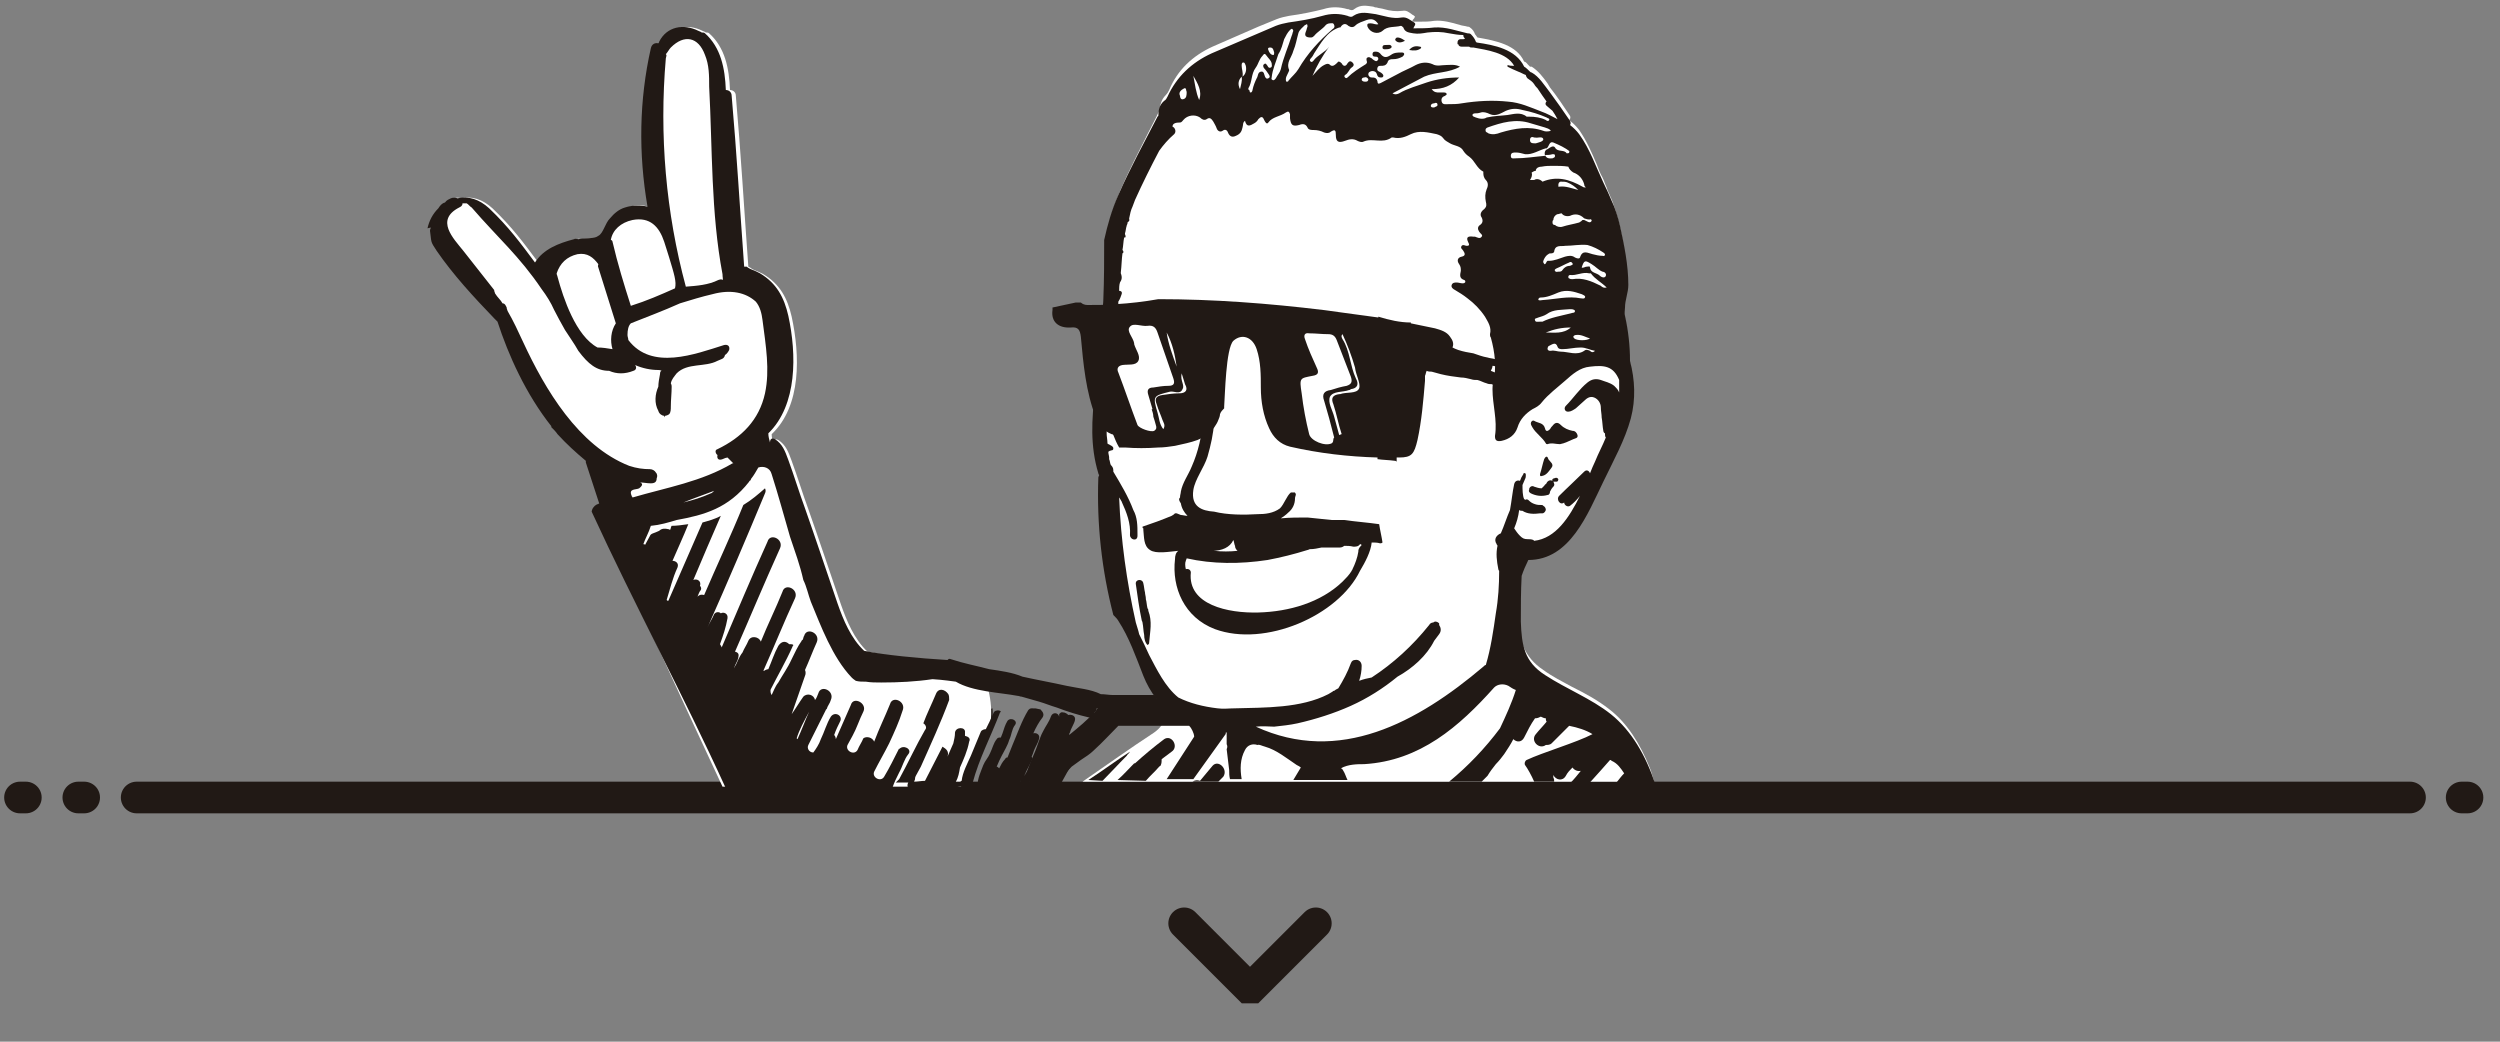 <?xml version="1.0" encoding="utf-8"?>
<!-- Generator: Adobe Illustrator 22.0.0, SVG Export Plug-In . SVG Version: 6.00 Build 0)  -->
<svg version="1.1" id="Layer_1" xmlns="http://www.w3.org/2000/svg" xmlns:xlink="http://www.w3.org/1999/xlink" x="0px" y="0px"
	 viewBox="0 0 300 125" style="enable-background:new 0 0 300 125;" xml:space="preserve">
<rect x="0" y="0" width="300" height="125" fill="#808080" stroke="none"/>
<style type="text/css">
	.st0{fill:none;stroke:#211915;stroke-width:3.8;stroke-linecap:round;stroke-miterlimit:10;}
	.st1{fill:#FFFFFF;}
	.st2{fill:#211915;}
</style>
<polyline class="st0" points="142.1,110.8 149.8,118.5 150.2,118.5 157.9,110.8 "/>
<line class="st0" x1="295.4" y1="95.7" x2="296.1" y2="95.7"/>
<line class="st0" x1="2.4" y1="95.7" x2="3.1" y2="95.7"/>
<line class="st0" x1="9.4" y1="95.7" x2="10.1" y2="95.7"/>
<line class="st0" x1="16.4" y1="95.7" x2="289.2" y2="95.7"/>
<g>
	<g>
		<path class="st1" d="M132.1,56.4L132.1,56.4L132.1,56.4c0,0.2-0.1,0.3-0.1,0.4c-0.2,5.6,0.4,11.2,1.8,16.6
			c0.2,0.2,0.4,0.4,0.5,0.6c1.3,2,2.1,4.3,3,6.6c0.4,1,0.9,1.9,1.6,2.8c0.1,0.1,0.1,0.2,0.2,0.2c0.6,0.7,0.9,1.4,0.7,2.3
			c-0.1,0.9-0.6,1.5-1.3,2c-2.9,1.9-5.7,3.9-8.6,5.9h68.6c-0.2-0.6-0.3-1.1-0.5-1.6c-1.2-3-2.8-5.5-4.9-7.1
			c-1.4-1.1-2.9-1.9-4.5-2.7c-1.1-0.6-2.3-1.2-3.4-2c-1.2-0.8-1.9-1.7-2.4-2.8c-0.4-1.1-0.5-2.4-0.5-3.7c0-1.7,0-3.5,0.1-5.5l0,0
			l0,0c0.3-0.7,0.5-1.3,0.8-1.9v-0.1h0.1c2,0,3.7-0.9,5.2-2.7c1.3-1.6,2.3-3.7,3.2-5.5c0.2-0.4,0.3-0.7,0.5-1.1
			c0.2-0.5,0.5-0.9,0.7-1.4c1-2,2-4.1,2.6-6.2c0.6-2.2,0.5-4.5-0.1-6.8l0,0l0,0c0-1.9-0.2-3.7-0.6-5.4c-0.1-0.3,0-0.5,0-0.8
			c0-0.1,0-0.2,0-0.3c0-0.5,0.1-0.9,0.2-1.3c0.1-0.5,0.2-0.9,0.2-1.4c0-2.1-0.4-4.2-0.8-6.2c-0.1-0.3-0.1-0.6-0.2-0.8
			c-0.2-0.8-0.6-2.2-1-3c-0.1-0.3-0.3-0.6-0.4-1c-0.2-0.4-0.3-0.8-0.5-1.2c-0.3-0.5-0.5-1.1-0.7-1.6c-0.6-1.4-1.2-2.8-2.1-4.1
			c-0.4-0.5-0.7-0.8-1.1-1.1l-0.1-0.1l0.1-0.1c0-0.1,0.1-0.2,0-0.4c-0.8-1.2-1.6-2.4-2.4-3.4c-0.1-0.2-0.2-0.3-0.3-0.5
			c-0.5-0.7-1.1-1.5-1.9-2c-0.1,0-0.1,0-0.2,0l0,0l0,0l0,0l0,0c-0.1-0.1-0.1-0.1-0.2-0.2c-0.2-0.2-0.3-0.4-0.5-0.4l0,0l0,0
			c-0.9-2-3.3-2.5-5.6-2.9l0,0L177,4.1l0,0c-0.1-0.3-0.3-0.6-0.6-0.8c-0.1-0.1-0.2-0.1-0.3-0.1l0,0l0,0c-0.3-0.1-0.6-0.1-0.9-0.2
			c-1-0.3-2.1-0.6-3.1-0.5c-0.6,0.1-1.1,0.1-1.7,0.1c-0.3,0-0.5,0-0.8,0h-0.1V2.5c0-0.1,0.1-0.2,0.2-0.3c0-0.1,0.1-0.1,0.1-0.2
			c0,0,0,0-0.1-0.1s-0.2-0.1-0.3-0.2c-0.3-0.2-0.6-0.5-1.1-0.4c-0.8,0.1-1.5,0-2.2-0.2c-0.3-0.1-0.6-0.1-0.9-0.2
			c-0.1,0-0.2,0-0.4-0.1c-0.8-0.1-1.5-0.3-2.3,0.3c-0.2,0.2-0.5,0.1-0.7,0h-0.1c-1-0.3-2-0.3-2.9,0c-1.2,0.3-2.6,0.6-4.1,0.8
			c-0.5,0.1-1,0.2-1.5,0.4c-0.7,0.3-1.5,0.6-2.2,0.9c-1.8,0.8-3.7,1.6-5.5,2.4c-2.4,1.1-4.2,2.8-5.2,5.2c-0.1,0.2-0.2,0.4-0.4,0.6
			c-0.6,0.6-0.7,1.3-0.7,1.7l0,0v0.1c0,0,0,0.1-0.1,0.1c-0.4,0.9-0.9,1.8-1.3,2.6c-1.1,2.2-2.3,4.5-3.3,6.8
			c-0.7,1.7-1.3,3.4-1.7,5.4c0,2.1,0,4.6-0.1,7.1l0,0c0,0.4-0.1,0.9-0.1,1.5l0,0l0,0c-0.1,0.1-0.1,0.2-0.1,0.4c0,0.1,0,0.2,0,0.3
			s0,0.1,0,0.2l0,0l0,0c0,0.5-0.1,0.9-0.1,1.4c-0.3,2.4-0.5,5-0.6,7.4l0,0c-0.4,2.9-0.6,6.4,0.4,9.8C132,56.2,132.1,56.3,132.1,56.4
			z"/>
		<g>
			<path class="st2" d="M166.5,5.9c0.2,0,0.5-0.1,0.5-0.3c-0.1-0.3-0.4-0.2-0.7-0.2c-0.2,0-0.4,0-0.4,0.3
				C165.9,6,166.3,5.9,166.5,5.9z"/>
			<path class="st2" d="M168.6,4.9C168.6,4.8,168.6,4.8,168.6,4.9c-0.5-0.4-1-0.5-1.1-0.3c-0.1,0.1-0.1,0.2,0,0.3
				C167.8,5.2,168.2,5.1,168.6,4.9z"/>
			<path class="st2" d="M170.5,5.8c0.1-0.1,0-0.2-0.1-0.2c-0.4-0.1-0.9-0.1-1.3,0.4C169.7,6.1,170.1,6.1,170.5,5.8z"/>
			<path class="st2" d="M185.5,53.2c0,0.1,0.2,0.1,0.2,0.1c0.5-0.2,1,0,1.5,0c0.6-0.1,1.1-0.4,1.6-0.6c0.2-0.1,0.6-0.1,0.5-0.5
				c-0.1-0.3-0.3-0.5-0.6-0.5c-0.5-0.1-1-0.3-1.4-0.7s-0.7-0.3-1,0.1c-0.1,0.1-0.2,0.2-0.3,0.4c-0.2,0.2-0.5,0.4-0.6-0.1
				c-0.2-0.7-0.8-0.6-1.3-0.9c-0.2-0.1-0.4,0.1-0.4,0.3s0.1,0.3,0.2,0.5C184.3,52,185.1,52.5,185.5,53.2z"/>
			<path class="st2" d="M137.7,73c-0.1-0.4-0.1-0.8-0.2-1.1v-0.1c0-0.2-0.1-0.5-0.1-0.7c-0.1-0.4-0.1-0.7-0.2-1.1
				c-0.1-0.6-1-0.5-0.9,0.1c0.2,1.4,0.4,2.9,0.7,4.3c0,0.1,0.1,0.2,0.1,0.3c0.1,0.5,0.1,1,0.2,1.5c0,0.4,0.1,0.9,0.4,1.2
				c0.2-0.1,0.2-0.2,0.2-0.3c0.1-1.3,0.4-2.5-0.1-3.8C137.8,73.2,137.8,73.1,137.7,73z"/>
			<path class="st2" d="M185.3,55.1c-0.2,0.6-0.3,1.2-0.5,1.8c0,0.2,0,0.3,0.3,0.2c0.5-0.1,0.8-0.6,1.1-1s-0.2-0.7-0.4-1
				C185.7,54.7,185.5,54.7,185.3,55.1z"/>
			<path class="st2" d="M183.7,59.2c0.6,0.3,1.3,0.4,2,0.2c0.2,0,0.3-0.2,0.3-0.4c0.1-0.2,0.2-0.4,0.4-0.6c0.2-0.2,0.1-0.4,0-0.6
				c0.1,0,0.2,0,0.4,0c0.1,0,0.2-0.1,0.2-0.3c-0.1-0.2-0.3-0.2-0.5-0.1c-0.1,0-0.3,0.1-0.2,0.3c-0.2-0.1-0.4-0.1-0.6,0.1
				c-0.1,0.1-0.1,0.2-0.2,0.3c-0.1,0-0.1,0.1-0.2,0.2c-0.1,0.1-0.2,0.2-0.3,0.3c-0.3,0-0.6-0.1-0.9-0.2c-0.3-0.2-0.6,0.1-0.6,0.3
				l0,0c0,0,0,0,0,0.1C183.4,58.9,183.5,59.1,183.7,59.2z"/>
			<g>
				<path class="st2" d="M145.5,91.9c-0.5,0.6-1,1.2-1.5,1.8c-0.3-0.1-0.6-0.1-0.9,0.1h3.1c0.2-0.2,0.4-0.4,0.6-0.6
					C147.4,92.3,146.2,91.1,145.5,91.9z"/>
				<path class="st2" d="M198.6,94c-1.1-3.3-2.8-6.3-5.3-8.3c-2.4-1.9-5.3-3-7.9-4.7c-2.5-1.6-2.8-3.6-2.9-6.4c0-1.8,0-3.7,0.1-5.5
					c0.2-0.6,0.5-1.3,0.8-1.9c5,0,7.1-5.5,9-9.4c1.2-2.5,2.6-5,3.3-7.6c0.6-2.3,0.5-4.6-0.1-6.9c0-1.8-0.2-3.6-0.6-5.4
					c-0.1-0.3,0-0.7,0-1c0-0.9,0.4-1.8,0.4-2.7c0-2.4-0.5-4.8-1-7.1c-0.2-0.9-0.6-2.2-1-3c-0.3-0.7-0.6-1.4-1-2.2
					c-0.9-1.9-1.6-4-2.9-5.8c-0.3-0.4-0.7-0.8-1.1-1.1c0.1-0.1,0.1-0.3,0-0.5c-0.8-1.2-1.6-2.3-2.4-3.4c-0.7-0.9-1.3-1.9-2.2-2.4
					c-0.1,0-0.2-0.1-0.2-0.1c-0.2-0.2-0.5-0.5-0.7-0.6c-1-2.1-3.6-2.6-5.7-2.9L177.1,5c-0.1-0.3-0.3-0.6-0.6-0.9
					C176.4,4,176.2,4,176.1,4c-1.3-0.3-2.6-0.8-4-0.7c-0.8,0.1-1.6,0.1-2.5,0.1c0.1-0.3,0.4-0.5,0.1-0.7c-0.5-0.3-0.9-0.7-1.5-0.6
					c-1.1,0.2-2.1-0.2-3.1-0.4c-0.9-0.1-1.8-0.4-2.7,0.2c-0.2,0.2-0.5,0.1-0.7,0c-1-0.3-2-0.3-3,0c-1.4,0.4-2.7,0.6-4.1,0.8
					c-0.5,0.1-1,0.2-1.5,0.4c-2.6,1.1-5.1,2.2-7.7,3.3c-2.4,1.1-4.2,2.8-5.3,5.2c-0.1,0.2-0.2,0.4-0.4,0.5c-0.6,0.5-0.7,1.2-0.7,1.8
					l-0.1,0.1c-1.6,3.1-3.3,6.2-4.7,9.4c-0.8,1.8-1.3,3.6-1.7,5.4c0,2.4,0,4.7-0.1,7.1c0,0.5-0.1,1-0.1,1.5
					c-0.1,0.1-0.1,0.3-0.1,0.4v0.4c-0.3,2.9-0.7,5.9-0.8,8.8c-0.4,3.3-0.6,6.5,0.4,9.8c0,0.1,0.1,0.2,0.1,0.2c0,0.1-0.1,0.2-0.1,0.3
					c-0.2,5.6,0.4,11.1,1.8,16.5c0.2,0.2,0.5,0.5,0.6,0.7c1.3,2,2.1,4.3,3,6.6c0.4,1,0.9,1.9,1.6,2.8h-5.4c-0.6,0-1,0.5-1,1
					c-0.2-0.1-0.3-0.2-0.5-0.2c-0.1,0.2-0.3,0.4-0.4,0.6c-1,1.1-2.1,2-3.2,2.9c0-0.1,0-0.2,0.1-0.3c0.1-0.5,0.5-1,0.6-1.5
					c0.1-0.5-0.4-0.7-0.8-0.6c-0.1-0.1-0.2-0.2-0.5-0.3c0,0,0,0,0,0c0,0-0.1,0-0.1,0c-0.3-0.1-0.4,0.1-0.5,0.2c0,0,0,0.1,0,0.1
					c0,0,0,0,0,0.1c0,0,0,0.1,0,0.1c0,0,0,0,0,0c-0.1-0.5-0.8-0.6-1,0c-0.2,0.6-0.6,1.1-0.9,1.7c-0.3,0.5-0.5,1.2-0.7,1.7
					c-0.4,1.2-1,2.2-1.3,3.4c0,0,0,0.1,0,0.1c-0.2,0.2-0.4,0.5-0.6,0.7h4.6c0.1-0.1,0.1-0.2,0.2-0.2c0.4-0.5,0.8-1,1.2-1.4
					c0.4-0.3,0.7-0.5,1.1-0.8c0.6-0.4,1.1-0.7,1.6-1.2c1-0.9,1.9-1.9,2.9-2.9h8.5c0.2,0.2,0.3,0.4,0.4,0.6c0.1,0.2,0.2,0.5,0.2,0.7
					c-1.1,1.7-2.2,3.4-3.3,5.1h3.2c1.3-1.8,2.5-3.5,3.8-5.3c0.1-0.1,0.1-0.2,0.1-0.3c0,0,0,0,0.1,0v1.4c0.1,0.2,0.1,0.4,0,0.6
					c0.1,0.8,0.2,1.7,0.3,2.5c0,0.4,0,0.7,0.1,1.1h1.4c-0.2-1.2-0.2-2.4,0.4-3.5c0.3-0.6,0.9-0.8,1.5-0.6c0.2-0.1,0.5,0.1,0.9,0.2
					c1.4,0.4,2.6,1.4,3.8,2.2c0.2,0.1,0.4,0.2,0.5,0.3c-0.3,0.5-0.6,1-0.9,1.5h6.5c-0.2-0.4-0.3-0.8-0.5-1.1
					c-0.1-0.2-0.2-0.3-0.3-0.3c0.9-0.5,2-0.5,2.8-0.5c6.7-0.4,11.4-4.5,15.6-9.2c0.4-0.4,1.1-0.5,1.7-0.2c0.3,0.2,0.6,0.4,0.9,0.5
					c-0.5,1.6-1.2,3.1-1.9,4.6c-1.8,2.4-3.8,4.5-6.1,6.4h3.9l0.7-0.7c0.3-0.5,0.6-0.9,1-1.4c0.4-0.4,0.7-0.8,1-1.2
					c0.4-0.6,0.8-1.2,1.1-1.8c0.4,0.4,1,0.4,1.3-0.2c0.4-0.8,0.8-1.6,1.3-2.3c0.3,0,0.5-0.1,0.7-0.2c0.2,0.1,0.4,0.2,0.6,0.2
					c0,0.1,0,0.3,0.1,0.4c-0.4,0.5-0.9,1-1.3,1.5c-0.7,0.8,0.4,1.9,1.2,1.3c0.2,0,0.5,0,0.7-0.2c0.7-0.7,1.4-1.4,2.1-2.1
					c1,0.2,2,0.5,2.8,1c-1.9,1-6,2.2-7.9,3.1c-0.2,0.1-0.3,0.4-0.2,0.6c0.3,0.4,0.8,1.3,1.1,2h2.4c0-0.2,0-0.3-0.1-0.5V93
					c0.3,0.6,1.1,0.8,1.5,0.1c0.2-0.4,0.5-0.7,0.8-1c0.2,0.3,0.6,0.5,1,0.4c-0.4,0.5-0.8,1-1.3,1.5h2.3c1-1.1,1.8-2,2.5-2.8
					c0.1,0,0.1,0,0.2,0.1c0.7,0.3,1.1,0.9,1.5,1.5c-0.3,0.3-0.6,0.7-1,1.2H198.6z M187,35.1c1-0.4,1.9-0.1,2.8,0.2
					c0.2,0.1,0.5,0.2,0.4,0.4c-0.1,0.2-0.3,0.1-0.5,0.1c-1.5-0.3-3,0.1-4.5,0.2c-0.2,0-0.4,0.1-0.6,0c0-0.2,0.1-0.3,0.3-0.3
					C185.6,35.7,186.3,35.4,187,35.1z M186.8,32.2c0.5-0.2,1-0.5,1.5-0.7c0.1-0.1,0.3-0.1,0.4,0.1s-0.1,0.2-0.3,0.3
					c-0.4,0-0.7,0.2-0.9,0.5c-0.1,0.2-0.3,0.2-0.5,0.2c-0.1,0-0.3,0.1-0.4-0.1C186.5,32.4,186.6,32.3,186.8,32.2z M190.8,40.6
					c-0.3,0.3-1.6,0.3-1.9,0c0,0-0.1-0.1-0.1-0.2c0-0.1,0.2-0.2,0.3-0.2C189.8,40.1,190.3,40.5,190.8,40.6z M184.6,38.1
					c0.3-0.1,0.7-0.2,1-0.4c0.8-0.6,1.8-0.5,2.8-0.6c0.2,0,0.5,0,0.6,0.2c0,0.3-0.3,0.2-0.5,0.3c-1.2,0.3-2.4,0.5-3.4,1
					c-0.2,0-0.2,0-0.3,0c-0.2,0-0.6,0.1-0.6-0.2C184.1,38.2,184.4,38.2,184.6,38.1z M188.5,39.3c-0.9,0.8-2,0.6-3,0.6
					C186.5,39.5,187.4,39.3,188.5,39.3z M185.9,41.5c0.4-0.2,0.8-0.5,1,0.1c0.1,0.3,0.4,0.3,0.6,0.3c0.7,0,1.4-0.2,2.2-0.2
					c0.6,0,1.1,0.3,1.7,0.4c-0.3,0.3-0.5,0.1-0.6,0c-0.2-0.1-0.5-0.2-0.7,0c-0.9,0.6-1.9,0.1-2.8,0.1c-0.4,0-0.8-0.2-1.2-0.1
					c-0.2,0-0.3,0-0.4-0.2C185.7,41.7,185.8,41.5,185.9,41.5z M188.7,33.5c-0.1,0-0.3,0-0.4-0.1c-0.1,0-0.1-0.1-0.1-0.2
					c0-0.1,0.1-0.2,0.2-0.2c0.8,0.1,1.5-0.4,2.3-0.2c0.1,0,0.2,0,0.2,0c0.5,0.7,1.3,1.1,1.9,1.7c-0.4,0.1-0.6-0.1-0.7-0.2
					C190.9,33.7,189.9,33.3,188.7,33.5z M192.7,33.1c-0.1,0.3-0.5,0.2-0.7,0c-0.4-0.4-1.1-0.3-1.2-1c0-0.2-0.2-0.1-0.4-0.1
					s-0.4,0.2-0.6,0.1c0.3-0.9,0.4-0.9,1.2-0.4c0.5,0.3,0.8,0.7,1.3,0.9C192.5,32.6,192.8,32.8,192.7,33.1z M192.6,30.6
					c-0.1,0.2-0.2,0.1-0.3,0.1c-0.4,0-0.8-0.1-1.2-0.2c-0.5-0.1-1.2-0.6-1.5,0.4c-0.1,0.2-0.4,0.1-0.6,0c-0.4-0.3-0.8-0.2-1.2-0.1
					c-0.6,0.2-1.3,0.5-1.9,0.5c0,0,0,0-0.1,0c-0.3-0.1-0.3,0.8-0.6,0.2c-0.1-0.1,0.2-0.8,0.6-1c0.1-0.1,0.2-0.1,0.4-0.1
					c0.1,0,0.3-0.1,0.3-0.2c0.1-0.9,0.9-0.6,1.3-0.7c0.9,0,1.8-0.2,2.7-0.1c0.7,0.2,1.3,0.5,1.9,0.9
					C192.5,30.4,192.6,30.4,192.6,30.6z M190.9,26.3c0.1,0.1,0.1,0.1,0.1,0.2c-0.2,0.4-0.6,0-0.9-0.1c-0.1,0-0.1,0-0.2,0
					c-0.1,0.1-0.2,0.2-0.4,0.3c-0.7,0.2-1.4,0.3-2,0.5c-0.3,0.1-0.7,0-0.9-0.2c-0.2,0-0.3-0.1-0.3-0.3s0-0.2,0.1-0.3
					c0-0.3,0.2-0.6,0.5-0.7c0.2,0,0.3-0.1,0.5-0.1c0.2,0.3,0.6,0.4,1,0.3c0.6-0.3,1.2-0.2,1.7,0.3C190.4,26.3,190.7,26.4,190.9,26.3
					z M187,22.2c0-0.2,0.1-0.4,0.3-0.4c0.3,0,0.6,0,0.8,0.1c0.5,0.2,0.9,0.5,1.3,0.9c-0.8-0.2-1.5-0.5-2.3-0.4
					C187,22.5,187,22.3,187,22.2z M188.8,20.7c0.6,0.2,1.1,0.7,1.3,1.4c0,0.2,0.1,0.3,0.2,0.4c-0.1,0-0.3,0-0.4-0.1
					c-1.6-0.9-3.1-1.3-4.8-0.6c-0.3-0.3-0.7-0.4-1-0.2H184c0,0,0,0-0.1,0c0,0-0.1,0-0.2,0h-0.1c0.2-0.3,0.3-0.6,0.2-0.9
					c0.2-0.1,0.3-0.2,0.5-0.2c0,0,0,0,0-0.1c0.1-0.3,0.4-0.4,0.7-0.4c0.5-0.1,0.9-0.1,1.4-0.1c0.6,0,1.2,0,1.8,0.1
					C188.3,20.3,188.5,20.5,188.8,20.7z M185.4,18.6c0.3,0,0.6,0,0.9-0.1c0.2,0,0.3,0,0.3,0.2s-0.1,0.2-0.3,0.3
					C186,19,185.6,19.1,185.4,18.6z M188.3,18.3c0,0.1-0.2,0.1-0.3,0.1c-0.3-0.5-1.1-0.1-1.4-0.7c-0.2-0.3-0.6,0-0.9,0.2
					c-0.3,0.1-0.4,0.4-0.3,0.8c-1.2,0.1-2.4,0.3-3.6,0.3c-0.2,0-0.5,0.1-0.5-0.3s0.3-0.4,0.6-0.4c0.4,0,0.7,0.1,1.1,0.2
					c0.9,0.1,1.7-0.5,2.5-0.7c0,0,0,0,0.1,0c0.3-0.2,0.3-0.9,0.8-0.7c0.7,0.3,1.4,0.6,2,1.1C188.3,18.1,188.3,18.2,188.3,18.3z
					 M178.5,15.3c1.7-0.6,3.4-1.1,5.2-0.5c0.6,0.2,1.1,0.3,1.7,0.5c0.2,0.1,0.5,0.1,0.7,0.4c-0.3,0.1-0.7,0.1-0.9,0
					c-1.7-0.6-3.4-0.3-5.1,0.2c-0.5,0.2-1,0.3-1.5,0.1c-0.1-0.1-0.2-0.1-0.3-0.2C178.2,15.5,178.3,15.4,178.5,15.3z M177.1,14.1
					c-0.2-0.1-0.4-0.1-0.4-0.3c0-0.2,0.3-0.2,0.4-0.2c0.1,0,0.3,0,0.6-0.1c0.3-0.1,0.7,0,1.1,0.2c0.7,0.3,1.3-0.1,1.9-0.4
					c0.7-0.3,1.3-0.3,2-0.1c1,0.2,2,0.5,2.9,0.9c0.1,0.1,0.4,0.1,0.3,0.3c-0.1,0.2-0.3,0.1-0.4,0c-0.6-0.3-1.3-0.4-2-0.4h-0.3
					c-0.7-0.6-1.6-0.3-2.3-0.2c-0.8,0.1-1.6,0.1-2.5,0.3C178.1,14.3,177.6,14.3,177.1,14.1z M185.2,16.7c0,0.3-0.6,0.4-0.9,0.5
					c-0.4,0-0.7,0-0.7-0.4c0-0.4,0.3-0.4,0.5-0.3h0.1C184.5,16.6,185.1,16.3,185.2,16.7z M160.7,3.3c0.1,0,0.2,0,0.2-0.1
					c0.3-0.4,0.6-0.4,0.9-0.1c0.3,0.2,0.6,0.2,0.8,0c0.4-0.4,0.9-0.5,1.4-0.7c0.6-0.2,1-0.1,1.4,0.5c-0.3,0.1-0.6-0.1-0.9-0.1
					s-0.5,0-0.4,0.4c0.3,0.7,1.2,1,1.8,0.5c0.6-0.6,1.5-0.4,2.2-0.6c0.1,0,0.2,0.1,0.3,0.2c0.2,0.6,0.7,0.6,1.2,0.7
					c0.6,0.1,1.1,0,1.7-0.1c0.9-0.1,1.7-0.1,2.6,0.1c0.6,0.1,1.1,0.2,1.7,0.2c0,0.1,0,0.3,0.2,0.4c-0.1,0.1-0.1,0.1-0.2,0.1h-0.3
					c-0.3,0-0.4,0.2-0.4,0.4c0,0.1,0,0.1,0,0.2c0,0,0,0,0.1,0c0,0.2,0.2,0.3,0.4,0.3h0.9c0.1,0.1,0.2,0.1,0.3,0.1h0.2
					c1.6,0.3,4,0.6,4.9,2.2c-0.3,0-0.5,0-0.8-0.1c0,0.1,0,0.1,0,0.2c0.4,0.2,0.8,0.4,1.3,0.6c0.3,0.1,0.6,0.3,0.9,0.4
					c0,0.1,0.1,0.3,0.2,0.4c0.3,0.2,0.6,0.4,0.8,0.7c0.1,0.2,0.3,0.4,0.4,0.5c0.4,0.6,0.8,1.2,1.1,1.6c0,0-0.1,0-0.1,0.1
					c-0.1,0.2,0,0.3,0.1,0.4c0.2,0.2,0.5,0.4,0.7,0.6c0.2,0.3,0.4,0.6,0.6,1c-0.6-0.3-1.3-0.7-1.9-0.9c-1.3-0.5-2.6-1.1-4-1.2
					c-1.9-0.2-3.7-0.1-5.6,0.2c-0.5,0.1-1.1,0.1-1.6,0.1c-0.3,0-0.7,0.1-0.8-0.3c-0.1-0.4,0.1-0.6,0.4-0.7c0.1-0.1,0.2-0.1,0.2-0.2
					c0-0.1-0.1-0.2-0.3-0.2h-0.6c-0.3,0-0.6,0-0.9-0.4c1.4,0,2.4-0.4,3.3-1.4c-1.4,0-2.7,0.2-3.9,0.6c-1.1,0.4-2.3,0.7-3.3,1.3
					c-0.2,0.1-0.5,0.2-0.8,0c1.3-0.7,2.5-1.3,3.8-2c1.4-0.6,2.9-0.4,4.3-1.2c-0.6-0.3-1.1-0.2-1.6-0.2c-0.6,0-1.2,0.2-1.7-0.1
					c-0.7-0.3-1.4-0.2-2,0.1c-0.7,0.4-1.5,0.7-2.2,1.1c-0.6,0.3-1.3,0.7-1.9,1c-0.2,0.1-0.5,0.3-0.5-0.1c-0.1-0.5-0.4-0.5-0.7-0.5
					c-0.2,0-0.3-0.1-0.4-0.3c0-0.2,0-0.3,0.2-0.4c0.2-0.1,0.4-0.1,0.6,0c0.2,0.1,0.2,0.3,0.3,0.5c0.1,0.2,0.3,0.2,0.5,0.2
					c0.1,0,0.2-0.1,0.2-0.2c0-0.2-0.2-0.3-0.3-0.4c-0.1,0-0.1-0.1-0.2-0.1c-0.2-0.1-0.3-0.2-0.2-0.5c0.1-0.2,0.2-0.2,0.4-0.2
					c0.3,0,0.6,0,0.8-0.4c0.1-0.4,0.4-0.4,0.7-0.4c0.4,0,0.7-0.1,1.1-0.3c0.1-0.1,0.2-0.2,0.2-0.3c0-0.2-0.2-0.2-0.3-0.2
					c-0.5,0-0.9,0-1.3,0.3c-0.6,0.4-0.9,0.3-1.3-0.2c-0.2-0.2-0.4-0.2-0.6-0.2s-0.3,0.1-0.3,0.3c0,0.3,0.2,0.3,0.4,0.3
					c0.2,0,0.3,0.1,0.3,0.3c-0.1,0.2-0.2,0.3-0.4,0.2c-0.2-0.1-0.3-0.2-0.4-0.3c-0.2-0.1-0.3-0.2-0.5-0.1C163.9,7,164,7.2,164,7.3
					c0.1,0.2,0,0.3-0.1,0.4c-0.8,0.5-1.6,1-2.2,1.6c-0.1,0.1-0.2,0.1-0.3,0c-0.1-0.1-0.1-0.2,0-0.3c0.4-0.2,0.5-0.7,0.8-0.9
					s0.3-0.4,0.1-0.6c-0.2-0.2-0.4-0.2-0.6,0.1c-0.2,0.4-0.5,0.4-0.7,0c-0.2-0.2-0.4-0.3-0.5-0.1c-0.5,0.5-0.7,0.5-1,0.2
					c-0.2-0.1-0.4,0-0.6,0.1c-0.6,0.3-1,0.9-1.4,1.3c0.5-1.2,1.2-2.4,2-3.5c-0.5,0.7-1.4,1-1.9,1.7c-0.1,0.1-0.2,0.2-0.3,0.1
					c-0.2-0.1-0.1-0.3,0-0.4c0.2-0.2,0.3-0.4,0.4-0.6C158.5,5.2,159.2,3.8,160.7,3.3z M172.5,12.6c0,0.2-0.3,0.2-0.4,0.3
					c-0.2,0-0.4,0-0.4-0.2s0.2-0.3,0.4-0.3C172.3,12.3,172.5,12.3,172.5,12.6z M164.2,9.5c0,0.2-0.1,0.3-0.3,0.3
					c-0.2,0-0.4,0-0.5-0.2c0-0.2,0.1-0.3,0.3-0.3C163.9,9.2,164.1,9.3,164.2,9.5z M156.6,3c0.1,0,0.2-0.1,0.2-0.1
					c0.1,0,0.1,0.2,0.1,0.3c-0.1,0.2-0.1,0.4-0.2,0.6c-0.2,0.5,0,0.7,0.6,0.7c0.2,0,0.3-0.1,0.4-0.2c0.4-0.5,1-0.8,1.4-1.3
					c0.1-0.1,0.3-0.2,0.5-0.2c0.2,0,0.4-0.1,0.5,0.2c0.1,0.2,0,0.4-0.2,0.5c-1.6,1.4-3,2.9-4.1,4.8c-0.3,0.5-0.8,0.9-1.2,1.4
					c0,0.1-0.1,0.1-0.2,0.1c-0.1,0-0.1-0.2-0.1-0.3c0-0.2,0.1-0.4,0.2-0.6c0.1-0.2,0.2-0.4,0.2-0.5c-0.4-0.9,0.3-1.5,0.5-2.3
					c0.3-0.7,0.4-1.4,0.6-2.1C155.9,3.6,156.3,3.3,156.6,3z M153.4,6.5c0.4-0.6,0.5-1.2,0.7-1.8c0.2-0.4,0.4-0.8,0.7-1.1
					c0.2-0.2,0.3-0.2,0.4,0.1c-0.1,0.2-0.1,0.4-0.2,0.6c-0.4,1.3-1,2.6-1.3,4c-0.1,0.4-0.4,0.7-0.6,1.1c-0.1,0.1-0.2,0.3-0.4,0.2
					c-0.2-0.1-0.1-0.2-0.1-0.3C152.7,8.3,153.1,7.5,153.4,6.5z M152.4,5.7c0.4,0,0.4,0.3,0.5,0.6c0,0.1,0,0.3-0.1,0.3
					c-0.3,0-0.5-0.3-0.6-0.6C152.1,5.8,152.2,5.7,152.4,5.7z M150.7,8.1c0.3-0.4,0.4-1,0.8-1.4c0.2-0.3,0.3-0.3,0.5,0
					s0.5,0.5,0.6,0.9c0,0.2,0.1,0.4-0.1,0.5c-0.2,0.1-0.3,0-0.4-0.2c-0.1-0.1-0.2-0.4-0.4-0.2c-0.2,0.1-0.1,0.4,0,0.5
					c0.2,0.2,0.4,0.5,0.6,0.8c0.1,0.2,0.1,0.3-0.1,0.4s-0.3,0-0.4-0.2c-0.1-0.2-0.1-0.7-0.5-0.6c-0.4,0.1-0.3,0.5-0.5,0.8
					c-0.2,0.4-0.4,0.9-0.5,1.4c0,0.1-0.1,0.3-0.2,0.3c-0.2,0-0.1-0.2-0.2-0.3c-0.1,0-0.1-0.1-0.1-0.2C150.3,9.8,150.1,8.9,150.7,8.1
					z M149.2,7.5c0.2,0,0.2,0.2,0.3,0.4c0.1,0.5,0,1-0.4,1.3c0.1-0.5-0.1-0.9-0.1-1.3C149,7.7,149,7.5,149.2,7.5z M149,9.2
					c0.1,0.5-0.1,1-0.2,1.5C148.5,10.1,148.6,9.6,149,9.2z M143.9,12c-0.4-0.9-0.5-1.9-0.7-2.9C143.7,10,144.3,10.9,143.9,12z
					 M142.1,10.6c0.3-0.1,0.2,0.3,0.3,0.4c0,0.4,0,0.8-0.4,0.9c-0.3,0.1-0.4-0.2-0.4-0.4C141.4,11.1,141.7,10.8,142.1,10.6z
					 M182.4,64.3c-0.3-0.3-0.5-0.6-0.7-0.9c0.3-0.7,0.5-1.4,0.6-2.2c0.1,0.1,0.3,0.1,0.4,0.1c0.6,0.4,1.4,0.4,2.1,0.3h0.3
					c0.1,0,0.3-0.1,0.4-0.4c0-0.2-0.1-0.4-0.3-0.5c-0.1-0.1-0.1-0.1-0.2-0.1c-0.3,0-0.5,0-0.8-0.1c-0.3-0.1-0.5-0.2-0.8-0.5
					c-0.1-0.1-0.3-0.1-0.4,0c0,0,0-0.1-0.1-0.1c-0.2-0.4-0.2-1.2-0.2-1.7c0.1-0.2,0.2-0.5,0.3-0.7c0.1-0.2,0.1-0.3,0.1-0.5
					c0-0.1,0-0.2-0.1-0.2c-0.1-0.1-0.2,0-0.2,0.1c-0.2,0.3-0.3,0.5-0.4,0.8c-0.3-0.1-0.6,0-0.7,0.4c-0.2,0.9-0.3,2-0.5,3.1
					c-0.4,0.9-0.7,1.9-1.1,2.8c-0.5,0.2-0.9,0.7-0.5,1.3c0,0.1,0.1,0.1,0.1,0.2c-0.2,0.9-0.1,1.8,0.1,2.8c0,0.1,0.1,0.2,0.1,0.2
					c0,1.7-0.1,3.4-0.4,5.1c-0.3,2.1-0.6,4.2-1.2,6.2c-0.1,0-0.2,0.1-0.3,0.2c-7.9,6.7-17.3,11.8-27.3,7.2c0.8-0.1,1.7,0,2.2,0
					c0.9-0.1,1.9-0.2,2.8-0.4c2.2-0.5,4.4-1.2,6.4-2.1c2-0.9,3.9-2.1,5.6-3.5c1.8-1,3.5-2.5,4.4-4.3c0.2-0.3,0.4-0.5,0.6-0.8
					c0.3-0.4,0.2-0.8,0-1.1c0-0.1,0-0.2,0-0.2c-0.2-0.2-0.5-0.3-0.7-0.1c-0.2,0-0.4,0.1-0.5,0.3c-2,2.5-4.3,4.6-6.9,6.3
					c-0.5,0.1-1,0.2-1.5,0.4c0.2-0.6,0.3-1.2,0.3-1.8c0-0.5-0.4-0.8-0.8-0.7c-0.2,0-0.4,0.1-0.5,0.4c-0.4,1.1-0.9,2-1.5,3
					c-0.2,0.1-0.4,0.2-0.5,0.3c-0.1,0-0.1,0-0.2,0.1c-0.2,0.1-0.3,0.2-0.5,0.3c-3.3,1.7-7.6,1.6-11.2,1.7c-0.7,0-1.4,0.1-2.1,0
					c-1.7-0.2-3.3-0.6-4.7-1.3c-1.6-1.3-2.6-3.4-3.5-5.1c-0.4-0.9-0.8-1.7-1.2-2.5c-0.1-0.5-0.3-1-0.4-1.4c-1.1-4.9-1.8-9.9-2-15
					c0.1,0.1,0.1,0.2,0.2,0.3c0,0.1,0.1,0.1,0.1,0.2c0.6,1.3,1.1,2.6,1,4c0,0.6,0.9,0.8,0.9,0.1c0-0.1,0-0.1,0-0.2c0-1,0-2-0.5-2.9
					c-0.6-1.6-1.5-3.1-2.4-4.6c0-0.1,0-0.1,0-0.2c0-0.3-0.2-0.5-0.3-0.6c-0.1-0.2-0.1-0.5-0.2-0.7c0,0,0-0.1,0-0.2
					c0-0.2-0.1-0.4-0.1-0.7c0.1,0,0.1-0.1,0.2-0.1c0.2-0.1,0.4,0,0.4-0.3c0-0.2-0.2-0.3-0.4-0.4c-0.1-0.1-0.3-0.1-0.3-0.2
					c0-0.4-0.1-0.8-0.1-1.2c0-0.7,0.1-1.4,0.1-2.2c0.1-1.2,0.3-2.4,0.4-3.7c0-0.1,0-0.1,0-0.2c0.1-0.2,0.1-0.5,0.1-0.7
					c0-0.3,0.1-0.6,0.1-0.9h0.1c0.3,0,0.3-0.4,0.3-0.6s0-0.5-0.2-0.5c0.1-0.7,0.1-1.4,0.2-2.1c-0.1-0.2-0.1-0.3-0.2-0.5
					c-0.5-1.3-0.4-2.7,0.3-3.8c0.1-0.1,0.1-0.2,0.2-0.3v-0.3c0.2-0.3,0.3-0.6,0.4-0.9c0.1-0.3-0.1-0.4-0.3-0.4c0-0.3,0-0.7,0.1-1
					c0.2-0.3,0.3-0.6,0.1-1.1c0,0,0,0,0-0.1c0.1-0.8,0.1-1.6,0.2-2.3c0.2-0.1,0.1-0.3,0-0.4c0.1-0.5,0.1-1,0.2-1.5c0,0,0,0,0.1,0
					c0.1,0,0.1-0.2,0-0.4V28c0.1-0.3,0.1-0.6,0.2-0.9c0-0.1,0.1-0.2,0.1-0.3v-0.1c0.1-0.1,0.3-0.2,0.2-0.4v-0.1
					c0.1-0.5,0.2-1,0.4-1.4c0.1-0.3,0.2-0.5,0.3-0.8c0.9-2,1.9-4,2.9-5.9c0.5-0.7,1.1-1.4,1.8-2c0.3-0.3,0.1-0.8-0.2-0.9
					c0-0.4,0.4-0.5,0.9-0.5c0.2,0,0.3-0.2,0.4-0.3c0.5-0.6,1.4-0.7,2-0.3c0.2,0.2,0.5,0.4,0.8,0.2c0.4-0.3,0.6,0,0.8,0.3
					c0.1,0.2,0.3,0.5,0.4,0.8c0.1,0.3,0.4,0.5,0.7,0.3c0.4-0.3,0.6,0,0.7,0.3c0.2,0.4,0.5,0.5,0.9,0.3c0.5-0.2,0.7-0.5,0.8-1
					c0.1-0.3,0-0.6,0.3-0.8c0.2,0.8,0.6,0.6,1.1,0.3c0.2-0.1,0.4-0.3,0.5-0.5c0.3-0.3,0.5-0.4,0.7,0.1c0.1,0.2,0.3,0.6,0.5,0.3
					c0.5-0.7,1.4-0.7,2.1-1.2c0.3-0.2,0.4-0.1,0.5,0.2v0.5c0.1,0.8,0.3,1,1.1,0.8c0.5-0.2,0.8-0.1,1,0.3c0.1,0.3,0.5,0.3,0.7,0.3
					c0.5,0,0.9,0.1,1.3,0.3c0.3,0.1,0.6,0.1,0.8-0.1c0.5-0.3,0.6-0.2,0.6,0.4c0,0.8,0.3,1,1.1,0.7c0.5-0.2,1-0.3,1.5,0
					c0.2,0.1,0.5,0.2,0.7,0.1c1.1-0.5,2.3,0.3,3.4-0.5c0,0,0.1,0,0.2,0c0.8,0.2,1.5-0.1,2.1-0.4c1-0.5,2.1-0.2,3.1,0
					c0.3,0.1,0.6,0.2,0.8,0.5c0.2,0.3,0.5,0.4,0.8,0.6c0.5,0.3,1.3,0.3,1.6,0.9c0.2,0.3,0.4,0.5,0.7,0.7c0.7,0.5,0.9,1.4,1.7,1.8
					c0,0,0,0.1,0,0.2c0,0.3,0.1,0.6,0.3,0.8c0.3,0.3,0.3,0.7,0.1,1.1c-0.2,0.5-0.2,1-0.1,1.5c0.1,0.4,0.1,0.6-0.2,0.9
					c-0.3,0.2-0.6,0.6-0.3,1c0.2,0.4,0.1,0.7-0.2,0.9c-0.3,0.2-0.3,0.5-0.1,0.8c0.1,0.2,0.5,0.4,0.3,0.6c-0.2,0.3-0.5,0.1-0.8,0
					c-0.1,0-0.1,0-0.2,0c-0.7-0.1-0.9,0.1-0.6,0.7c0.1,0.2,0.2,0.4-0.2,0.4c-0.2,0-0.4-0.2-0.6,0c-0.2,0.3,0.1,0.4,0.2,0.6
					c0.2,0.3,0.3,0.6-0.2,0.7c-0.5,0.1-0.6,0.5-0.3,0.9c0.2,0.3,0.2,0.5,0.2,0.8c-0.1,0.5-0.2,0.9,0.4,1.1c0.1,0,0.2,0.2,0.1,0.3
					c-0.1,0.1-0.2,0.1-0.3,0.1c-0.2,0-0.5-0.1-0.7-0.1c-0.2,0-0.5,0-0.6,0.3c-0.1,0.3,0.2,0.5,0.4,0.6c0.5,0.3,1,0.6,1.5,1
					c0.8,0.6,1.5,1.3,2.1,2.2c0.4,0.7,0.8,1.3,0.6,2.1c0,0.1,0,0.3,0.1,0.4c0.5,1.8,0.7,3.6,0.3,5.4c-0.1,0.3-0.1,0.6-0.1,0.8
					c0,1.9,0.6,3.7,0.3,5.6v0.1c0,0.5,0.3,0.6,0.8,0.5c0.9-0.2,1.6-0.7,1.9-1.6c0.3-1,1-1.7,1.8-2.2c0.4-0.2,0.8-0.4,1.1-0.8
					c0.8-1,1.9-1.8,2.8-2.6c0.9-0.8,1.8-1.6,3-1.7c1.7-0.2,2.8-0.1,3.5,1.6v1.5c-0.1-0.3-0.3-0.5-0.6-0.8c-0.5-0.4-1.1-0.5-1.6-0.7
					c-0.6-0.2-1.1-0.1-1.6,0.3c-1,0.8-1.7,1.9-2.6,2.8c-0.1,0.1-0.2,0.3-0.1,0.5c0.1,0.2,0.3,0.2,0.4,0.2c0.3,0,0.6-0.2,0.9-0.4
					c0.3-0.3,0.7-0.6,1-0.9c0.3-0.3,0.7-0.6,1.2-0.4s0.8,0.7,0.8,1.2c0,0.4,0.1,0.8,0.1,1.2c0.1,0.5,0.1,1.1,0.2,1.6
					c0,0.1,0.1,0.3,0.2,0.3c0,0,0,0,0,0.1c0,0.1,0,0.3,0.1,0.4c-0.4,1-0.9,1.9-1.3,2.9c-0.2,0.4-0.4,0.9-0.6,1.4
					c-0.1-0.3-0.4-0.5-0.7-0.2c-1,1-2,1.9-3,2.9c-0.4,0.4,0.1,1.2,0.6,0.8c0,0.3,0.4,0.6,0.7,0.4c0.4-0.3,0.8-0.7,1.2-1.2
					c-1.3,2.6-2.9,5.1-5.5,5.4l-0.1-0.1c-0.2-0.1-0.5-0.1-0.7-0.1C182.9,64.7,182.7,64.6,182.4,64.3z"/>
				<path class="st2" d="M137.5,93.7c0.5-0.6,1.1-1.1,1.6-1.7c0.1-0.1,0.2-0.1,0.2-0.2c0.1-0.2,0.1-0.5,0.1-0.7
					c0.4-0.3,0.8-0.6,1.2-0.9c0.9-0.6,0-2.1-0.9-1.5c-1.2,0.9-2.4,1.9-3.5,2.9h-0.1c-0.7,0.7-1.3,1.4-2,2L137.5,93.7L137.5,93.7z"/>
				<path class="st2" d="M132.3,93.7c1-1,1.9-2,2.9-3c0.1-0.2,0.3-0.3,0.4-0.5c-1.7,1.1-3.3,2.3-5,3.4L132.3,93.7L132.3,93.7z"/>
			</g>
		</g>
	</g>
	<path class="st2" d="M165.5,62.9c-1.4-0.2-2.8-0.3-4.2-0.5c0,0,0,0-0.1,0c-0.4,0-0.9,0-1.3,0c-0.1,0-0.1,0-0.1,0
		c-1-0.1-1.9-0.2-2.9-0.3c-1.1,0-2.1,0-3.2,0.1c0.3-0.2,0.6-0.4,0.9-0.7c0.5-0.4,0.8-1,0.8-1.7c0-0.2,0.1-0.3,0.1-0.5l0,0
		c0-0.1-0.1-0.1-0.1-0.2c-0.1,0-0.1,0-0.2,0c-0.1,0-0.2,0-0.3,0c-0.5,0.4-0.8,1.4-1.3,1.9c-0.8,0.6-1.8,0.7-2.7,0.7
		c-1.6,0.1-3.6,0.1-5.2-0.3c-1.5-0.1-2.8-0.6-2.5-2.6c0.2-1.3,1.3-2.7,1.7-4c0.4-1.4,0.7-2.7,0.8-4.2c0.1-0.8-1.2-1-1.3-0.2
		c-0.2,1.9-0.6,3.8-1.4,5.6c-0.4,1-1.1,1.9-1.3,3c0,0.2-0.1,0.4-0.1,0.7c-0.2,0.2-0.1,0.4,0.1,0.7c0.1,0.6,0.4,1.1,0.8,1.5
		c-0.3,0-0.6-0.1-0.8-0.1c-0.2-0.1-0.3-0.1-0.5-0.2c-0.1,0-0.1,0-0.2,0c-0.1,0.1-0.2,0.2-0.4,0.3c-1.2,0.5-2.3,0.9-3.5,1.3
		c0,0.1,0,0.2,0.1,0.2c0,0.1,0,0.2,0,0.2c0.1,0.8,0,1.9,0.8,2.4c0.7,0.5,2.3,0.2,3.4,0.1c-0.3,0.2-0.4,0.6-0.4,1
		c-0.4,3.4,1.1,7,4.8,8.4c6,2.2,14.8-1.6,17.4-7c0.6-1,1.3-2.3,1.4-3.4c0.3,0,0.7,0,1,0.1c0.1,0,0.2,0,0.3-0.1
		C165.8,64.4,165.6,63.6,165.5,62.9z M148,64.8L148,64.8c0.1,0.2,0.1,0.5,0.2,0.7c0,0.3,0.2,0.5,0.3,0.6c-0.9,0.1-1.9,0.1-2.8,0
		c-0.1,0-0.1,0-0.2,0C146.6,66.1,147.6,65.7,148,64.8z M163,66.2c-0.1,0.7-0.4,1.5-0.7,2.1c0,0.1-0.1,0.1-0.1,0.2
		c-0.3,0.5-0.7,0.9-1.1,1.3c-2.6,2.5-6.4,3.6-10.1,3.7c-3.6,0.1-8.5-0.9-8.1-4.8c0-0.3-0.3-0.5-0.6-0.4c-0.1-0.4-0.1-0.8,0-1
		c0-0.1,0.1-0.2,0.1-0.3c3.1,0.7,6.4,0.7,9.7,0.2c1.6-0.3,3.2-0.7,4.8-1.2c0.1,0,0.2-0.1,0.3-0.1c0.5,0,0.9-0.1,1.4-0.2h2.2
		c0.2,0,0.4-0.1,0.5-0.2c0.4,0,0.7,0,1.1,0.1c0.3,0,0.6,0,0.8-0.3c0.1,0,0.1,0,0.2,0.1C163,65.8,163,66,163,66.2z"/>
</g>
<path class="st2" d="M180.3,43.3c-0.3,0-0.6-0.2-0.9-0.2c-0.3-0.1-0.6-0.1-0.9-0.2c-0.6-0.1-1.1-0.3-1.7-0.5
	c-0.6-0.1-1.2-0.2-1.8-0.4c-0.3-0.1-0.5-0.2-0.7-0.3c0.2-0.5,0-0.9-0.3-1.3c-0.4-0.6-1.1-0.8-1.8-1c-1-0.2-1.9-0.4-2.9-0.6v-0.1
	c-1.3,0-2.6-0.3-3.9-0.7v0.1c-2.2-0.3-4.4-0.6-6.6-0.9c-6.6-0.8-13.2-1.3-19.8-1.3c-1.7,0.3-3.4,0.5-5.1,0.6
	c-1.1,0.1-2.3,0.1-3.4,0.1c-0.3,0-0.6-0.1-0.8-0.3l0,0l0,0c-0.2,0-0.4,0-0.6,0c-0.9,0.2-1.9,0.4-2.8,0.6c0,0.1,0,0.2,0,0.3
	c-0.2,1.4,0.7,2.2,2.2,2.1c0.9-0.1,1.1,0.3,1.2,1.1c0.3,3.3,0.6,6.6,1.8,9.7c0.4,0.9,0.9,1.6,1.9,2c0.1,0,0.1,0,0.2,0.1
	c0.2,0.5,0.4,1,0.7,1.5l0,0c0.2,0,0.5,0,0.7,0c1.3,0.1,2.6,0.1,4,0c0.7,0,1.3-0.1,2-0.2c0.9-0.2,1.9-0.4,2.7-0.7
	c0.5-0.2,0.9-0.5,1.3-0.8c0.3-0.2,0.5-0.5,0.7-0.7c0.2-0.3,0.4-0.6,0.5-0.9c0.1-0.2,0.2-0.5,0.2-0.7c0.1-0.3,0.3-0.5,0.5-0.7
	c0-0.1,0-0.1,0-0.2c0.1-1.3,0.2-7,1.1-7.9c1-0.9,2.3-0.5,2.8,1s0.5,3.1,0.5,4.6c0,1.7,0.3,3.4,1,4.9c0.5,1.1,1.3,1.9,2.5,2.2
	c3.5,0.8,7,1.2,10.5,1.3c0,0.1,0,0.1,0,0.2c0.7,0.1,1.4,0.1,2.1,0.2c0.1,0,0.2,0.1,0.2,0.1c0-0.2,0-0.3,0-0.5c0.1,0,0.2,0,0.3,0
	c1.5,0,1.8-0.4,2.2-2.1c0.5-2.3,0.7-4.7,0.9-7.1c0-0.2,0-0.4,0-0.6c0.1-0.2,0.1-0.4,0.2-0.6c0.2,0.1,0.4,0.1,0.6,0.1
	c0.4,0.1,0.7,0.2,1.1,0.3c0.8,0.2,1.6,0.3,2.4,0.4c0.4,0,0.8,0.1,1.2,0.2c0.3,0.1,0.5,0.1,0.8,0.1c0.4,0.1,0.7,0.3,1.1,0.4
	c0.2,0.1,0.4,0.1,0.6,0.1c0.2,0.1,0.4,0.2,0.6,0.2c0.6,0.1,0.9-0.4,0.8-0.9c-0.1-0.3-0.3-0.5-0.6-0.5c-0.1,0-0.3-0.1-0.4-0.2
	c-0.2-0.1-0.3-0.1-0.5-0.2c0.1-0.2,0.2-0.4,0.2-0.6c0.2,0,0.4,0.1,0.7,0.1c0.3,0.1,0.6,0.2,0.9,0.2
	C181.1,44.6,181.1,43.3,180.3,43.3z M141.2,44c-0.5-1.4-1-2.7-1.2-4.1C140.7,41.2,141,42.6,141.2,44z M138.5,51.7
	c-0.4,0.2-1.8-0.3-2-0.7c-0.8-2.1-1.5-4.2-2.3-6.3c-0.2-0.4-0.1-0.8,0.5-0.9c0.7-0.1,1.6,0.1,1.9-0.5c0.3-0.6-0.3-1.3-0.5-2v-0.1
	c-0.1-0.7-1-1.5-0.5-2c0.4-0.5,1.4,0,2.1-0.1c0.7-0.1,1,0.2,1.2,0.8c0.6,1.8,1.3,3.7,1.9,5.5c0.2,0.6,0.1,0.9-0.6,0.9
	c-0.6,0-1.2,0.1-1.8,0.2c-0.6,0-0.8,0.3-0.6,0.9c0.2,0.6,0.3,1.1,0.5,1.7h-0.1c0.1,0.3,0.2,0.6,0.2,0.9c0.1,0.3,0.2,0.6,0.3,1
	C138.8,51.3,138.8,51.5,138.5,51.7z M141.5,47.2c-0.7,0-1.3,0.1-2,0.2c-0.7,0.1-1,0.4-0.7,1.1c0.2,0.7,0.5,1.3,0.7,1.9
	c0.1,0.3,0.4,0.6,0.1,1.1c-0.5-0.6-0.5-1.4-0.7-2c-0.6-2-0.5-2,1.5-2.5c0.5-0.1,1.2,0.4,1.5-0.3c0.3-0.5-0.3-1-0.1-1.9
	c0.2,0.6,0.3,1,0.4,1.3C142.6,46.8,142.3,47.2,141.5,47.2z M159.8,53.2c-0.8,0.4-2.5-0.3-2.7-1.1c-0.4-1.6-0.7-3.2-0.9-4.9
	c-0.3-1.9-0.2-1.8,1.3-2.1c0.7-0.1,0.8-0.4,0.5-1c-0.5-1.1-1-2.2-1.4-3.4c-0.2-0.5,0-0.8,0.5-0.7c0.8,0,1.5,0.1,2.3,0.1
	c0.5,0,0.8,0.2,1,0.7c0.6,1.5,1.1,2.9,1.7,4.4c0.2,0.6,0.1,0.9-0.5,1.1c-0.6,0.1-1.3,0.3-1.9,0.5c-0.8,0.1-1.1,0.5-0.8,1.3
	c0.2,0.7,0.4,1.4,0.6,2.1l0,0c0.2,0.8,0.4,1.5,0.6,2.3C159.9,52.7,160.1,53,159.8,53.2z M163.1,46.6c-0.3,0.7-1.5,0.4-2.3,0.7h-0.1
	c-0.8,0.1-1,0.5-0.7,1.2c0.4,1.2,0.6,2.4,1,3.6c-0.1,0-0.2,0.1-0.3,0.1c-0.2-0.7-0.4-1.5-0.6-2.2c-0.2-0.8-0.8-1.7-0.5-2.4
	c0.4-0.7,1.5-0.5,2.3-0.8c0.1,0,0.1,0,0.2-0.1c0.8-0.1,1-0.6,0.6-1.3c-0.7-1.5-0.7-3.3-1.6-4.7c-0.1-0.2-0.2-0.4,0-0.6
	c0.6,1.3,1.1,2.6,1.5,4C162.7,45,163.3,46,163.1,46.6z"/>
<g>
	<g>
		<g>
			<g>
				<path class="st2" d="M118.2,81.3c-0.1-0.1-0.2-0.1-0.4-0.1c-0.1,0-0.1,0-0.2-0.1c0.2,0.4,0.6,0.7,0.8,0.9c0-0.1,0-0.1-0.1-0.2
					C118.3,81.7,118.2,81.5,118.2,81.3z"/>
				<path class="st2" d="M114.1,94.4L114.1,94.4c0.5-0.6,0.9-1.1,1.3-1.6c0.7-1.2,1.3-2.5,2-3.7l1.2-0.4c0.4-1.2,0.6-2.5,0.5-3.7
					l-3.3,1.1c-0.6,0.2-0.8,0.7-0.6,1.3c-0.2-0.1-0.4-0.1-0.6,0c0,0.2-0.1,0.5-0.2,0.7c-1.1,2.2-2.6,4.4-3.9,6.4h3.7V94.4z"/>
			</g>
		</g>
	</g>
	<g>
		<path class="st1" d="M51.9,27.5c0.2,1.4,0,1.2,0.8,2.4c2,2.9,4.4,5.5,6.9,8.1c0.1,0.1,0.2,0.2,0.4,0.4c1.8,5.8,5.4,12.8,10.7,16.7
			c0,0.1,0,0.1,0,0.2l1.6,4.9c-0.2,0.1-0.5,0.2-0.7,0.5c-0.1,0.1-0.2,0.4-0.2,0.5c5.1,11.1,10.1,22.1,15.3,33.2h28.6
			c1.1-1.4,2-2.9,2.7-4.6c1.1-2.4,1.2-4.9,0.5-7.4c-1.3-0.9-3.2-2.2-3.9-2.8c-0.1-0.1-0.4-0.1-0.5-0.2c-3.4-0.1-6.7-0.5-10-1.2
			c-1.6-1.5-2.5-3.7-3.2-5.7c-1.3-3.8-2.6-7.7-3.9-11.4c-0.7-1.9-1.3-3.9-2-5.8c-0.4-1.1-0.7-1.9-1.6-2.5c-0.4-0.2-0.6,0-0.6,0.4
			c-0.1-0.4-0.2-0.7-0.2-1.1C96.2,48.7,96,42.6,95,38c-0.5-2.2-1.4-3.9-3.4-5.1c-0.7-0.4-1.1-0.4-1.6-0.8L89.8,32
			c-0.5-6.8-0.9-13.7-1.5-20.5c0-0.5-0.4-0.7-0.7-0.7c-0.1-2.6-0.6-5.1-2.5-6.8c-0.1-0.1-0.2-0.1-0.4-0.1c-0.1-0.1-0.2-0.1-0.4-0.2
			c-1.8-0.9-3.8-0.5-4.7,1.3c-0.1,0.1-0.1,0.2-0.2,0.4c-0.4-0.1-0.8,0.1-0.9,0.6c-1.4,6.2-1.5,12.6-0.4,19c-0.8-0.5-1.8-0.5-2.7-0.1
			c-0.7,0.2-1.3,0.7-1.8,1.3c-0.6,0.6-0.8,1.8-1.4,2.1c-0.5,0.4-1.4,0.2-2.4,0.4c-0.1,0-0.4-0.1-0.5,0c-1.9,0.5-3.7,1.2-4.7,2.8
			c-1.8-2.4-3.1-4.2-5.5-6.5c-1.2-1.1-2.5-1.5-3.8-1.2c-0.2-0.1-0.6-0.1-0.8,0c-0.2,0.1-0.5,0.2-0.7,0.5c-0.4,0.1-0.6,0.4-0.8,0.7
			c-0.7,0.7-1.1,1.5-1.3,2.4l0.4-0.1C52,27.2,52,27.4,51.9,27.5z"/>
		<g>
			<path class="st2" d="M138.4,83.4h-4.9c-0.4,0-0.9-0.1-1.4-0.1c-1.2-0.6-2.7-0.7-4.1-1c-1.8-0.4-3.5-0.7-5.3-1.1
				c-1.2-0.5-2.6-0.7-4-0.9c-1.5-0.4-3.1-0.7-4.6-1.2c-0.2-0.1-0.3,0-0.4,0.1c-3.4-0.2-7.6-0.6-10-1.1c-1.6-1.5-2.5-3.7-3.2-5.7
				c-1.3-3.8-2.6-7.7-3.9-11.4c-0.7-1.9-1.3-3.9-2-5.8c-0.4-1.1-0.7-1.9-1.6-2.5c-0.4-0.2-0.6,0-0.6,0.4c-0.1-0.4-0.2-0.7-0.2-1.1
				c3.5-3.4,3.4-9.5,2.4-14.1c-0.5-2.2-1.4-3.9-3.4-5.1c-0.7-0.4-1.1-0.4-1.6-0.8L89.3,32c-0.5-6.8-0.9-13.7-1.5-20.5
				c0-0.5-0.4-0.7-0.7-0.7c-0.1-2.6-0.6-5.1-2.5-6.8c-0.1-0.1-0.2-0.1-0.4-0.1c-0.1-0.1-0.2-0.1-0.4-0.2c-1.8-0.9-3.8-0.5-4.7,1.3
				C79.1,5,79.1,5.1,79,5.2c-0.4-0.1-0.8,0.1-0.9,0.6c-1.4,6.2-1.5,12.6-0.4,19c-0.8-0.2-1.8-0.2-2.7,0.1c-0.7,0.2-1.3,0.7-1.8,1.3
				c-0.6,0.6-0.8,1.8-1.4,2.1c-0.5,0.4-1.4,0.2-2.4,0.4c-0.1,0-0.4-0.1-0.5,0c-1.9,0.5-3.7,1.2-4.7,2.8c-1.8-2.4-3.1-4.2-5.5-6.5
				c-1.2-1.1-2.5-1.5-3.8-1.2c-0.2-0.1-0.6-0.1-0.8,0c-0.2,0.1-0.5,0.2-0.7,0.5c-0.4,0.1-0.6,0.4-0.8,0.7c-0.7,0.7-1.1,1.5-1.3,2.4
				l0.4-0.1c0,0.1-0.1,0.2-0.1,0.4c0.2,1.4,0,1.2,0.8,2.4c2,2.9,4.4,5.5,6.9,8.1c0.1,0.1,0.2,0.2,0.4,0.4c1.3,4,3.4,8.7,6.5,12.6
				c0,0,0,0-0.1,0c0.4,0.4,0.6,0.6,0.8,0.9c1.1,1.2,2.2,2.2,3.4,3.2c0,0.1,0,0.1,0,0.2l1.6,4.9c-0.2,0.1-0.5,0.2-0.7,0.5
				c-0.1,0.1-0.2,0.4-0.2,0.5c5.2,11.3,11,22,16.1,33.2h18.7c-0.1,0.6,0.7,0.9,1.1,0.4c0.1-0.1,0.1-0.2,0.2-0.4h0.2
				c-0.1,0-0.1-0.1-0.2-0.1c0.2-0.6,0.5-1.2,0.8-1.8c0.4-0.7,0.6-1.6,1.1-2.2s-0.6-1.2-1.1-0.6v-0.1c-0.6,1.2-1.2,2.4-1.8,3.4
				c-0.4,0.7-1.5,0.1-1.2-0.6c0.6-1.2,1.2-2.2,1.8-3.4c0.6-1.3,1.2-2.6,1.6-3.9c0.5-1.1-1.2-1.9-1.5-0.8c-0.6,1.5-1.3,2.9-1.9,4.5
				c-0.2-0.5-0.9-0.7-1.3-0.4c-0.2,0.5-0.5,0.9-0.7,1.4c-0.4,0.7-1.5,0.1-1.2-0.6c0.2-0.4,0.4-0.7,0.6-1.1c0.5-0.9,0.8-1.9,1.3-2.9
				s-1.2-1.9-1.5-0.8c-0.6,1.4-1.2,2.7-1.8,4.1c0-0.2-0.1-0.4-0.2-0.5c0.2-0.6,0.5-1.2,0.7-1.6c0.4-0.7-0.6-1.3-1.1-0.6
				c-0.5,0.8-0.8,1.9-1.2,2.7c-0.2,0.6-0.6,1.2-0.9,1.6c-0.5,0-0.8-0.5-0.6-0.9l2.1-4.2c0-0.1,0.1-0.1,0.1-0.1
				c0.1-0.4,0.4-0.7,0.5-1.1c0.5-1.1-1.2-1.9-1.5-0.8c-0.1,0.2-0.2,0.6-0.4,0.8c-0.1-0.6-0.9-0.9-1.4-0.4c-0.5,0.7-0.9,1.4-1.4,2.1
				c0.5-1.5,1.1-3.1,1.6-4.6c0.1-0.2,0.1-0.5,0-0.7c0.5-1.1,0.9-2.2,1.4-3.3s-1.2-1.9-1.5-0.8c-0.1,0.1-0.1,0.4-0.2,0.5
				c-0.1,0-0.1,0.1-0.1,0.1c-0.5,0.7-0.8,1.4-1.2,2.2c-0.5,1.1-1.1,1.9-1.6,2.8c-0.4,0.5-0.6,1.1-0.8,1.5c-0.1-0.1-0.2-0.5-0.1-0.7
				c0.8-1.6,1.8-3.3,2.6-5.1c0-0.1,0.1-0.1,0.1-0.2c-0.1-0.1-0.2-0.1-0.5-0.1c-0.4-0.4-0.9-0.4-1.3,0.2c-0.5,0.9-0.8,1.9-1.2,2.8
				c-0.1,0-0.4,0.1-0.5,0.2h-0.1c1.3-2.9,2.5-5.9,3.8-8.7c0.5-1.1-1.2-1.9-1.5-0.8c-0.8,2-1.8,4-2.6,6c-0.2-0.6-1.2-0.8-1.5-0.1
				c-0.2,0.5-0.5,0.9-0.7,1.4c-0.4,0.5-0.6,1.1-0.8,1.5c-0.1,0.1-0.1,0.2-0.2,0.4c0.1-0.5,0.4-0.8,0.5-1.3c0.1-0.4,0-0.6-0.4-0.7
				c1.8-4.1,3.5-8.2,5.4-12.4c0.5-1.1-1.2-1.9-1.5-0.8c-1.9,4.2-3.7,8.5-5.5,12.7c0-0.1-0.1-0.2-0.2-0.4c0.4-1.1,0.7-2,0.9-3.1
				c0.1-0.6-0.5-0.8-0.8-0.6c-0.2-0.2-0.6-0.2-0.8,0.1c-0.2,0.5-0.6,1.1-0.8,1.6c2.4-5.4,4.7-10.8,6.9-16.1c0.1-0.2,0.1-0.4,0-0.6
				c-0.8,0.7-1.6,1.4-2.6,2c-1.5,3.7-3.2,7.3-4.7,10.8c-0.4-0.1-0.6,0-0.8,0.2c0.1-0.2,0.2-0.6,0.4-0.8c0.1-0.2,0-0.4-0.1-0.5
				c0.2-0.6-0.4-0.9-0.8-0.7c1.1-2.6,2.2-5.2,3.3-7.7c-0.7,0.4-1.5,0.6-2.2,0.8l-4.1,9.4c-0.1,0-0.1,0-0.2-0.1
				c0.4-1.3,0.7-2.6,1.3-3.9c0.2-0.5-0.2-0.8-0.6-0.8c0.6-1.4,1.3-2.9,1.9-4.4c-0.7,0.1-1.4,0.2-2,0.2c-0.1,0.1-0.1,0.4-0.2,0.5
				c-0.1-0.1-0.1-0.1-0.2-0.1c-0.4-0.1-0.8-0.1-1.1,0.2C78.5,64,78.1,64,78,64.3c-0.2,0.4-0.4,0.7-0.6,1.1c0-0.1-0.1-0.1-0.2-0.1
				c0.2-0.6,0.7-1.5,0.9-2.2c1.1-0.1,2.1-0.4,3.1-0.7c3.3-0.6,6.2-1.4,8.7-4.6c0-0.1,0.1-0.1,0.2-0.2v-0.1c0.4-0.5,0.6-0.9,0.9-1.4
				c0.6-0.2,1.4,0,1.6,0.8c0.8,2.5,1.5,5.1,2.2,7.5c0.6,1.8,1.2,3.4,1.6,5.2c0.4,0.8,0.6,1.8,0.9,2.6c1.2,2.9,2.6,6.7,4.9,9.1
				c0.1,0.1,0.2,0.2,0.5,0.4c0.4,0.1,0.7,0.1,1.1,0.1h0.1c0.6,0.1,1.2,0.1,1.8,0.1h0.1c2,0,4.1-0.1,6.1-0.4c0.2,0,1.4,0.1,2.8,0.3
				c2,1.2,5.3,1.3,7.4,1.7c0.2,0,0.3,0.1,0.5,0.1c0.7,0.2,1.4,0.4,2.1,0.6c0.7,0.2,1.4,0.5,2.1,0.7c1.3,0.5,2.6,0.9,3.9,1.2
				c0.4,0.1,0.6-0.2,0.6-0.6c0.2-0.1,0.3-0.3,0.3-0.5c0.4-0.1,0.9,0,1.3,0.1c0.3,0,0.5-0.3,0.5-0.6c0.1,0,0.2,0,0.3,0h4.6
				C139,84.4,139,83.4,138.4,83.4z M97.1,85.4c-0.5,1.1-0.9,2.2-1.4,3.3l-0.1-0.1C95.9,87.6,96.5,86.5,97.1,85.4z M79.9,7
				c0.1-0.4,0.1-0.4,0-0.5c0.2-0.2,0.4-0.6,0.6-0.8c1.6-1.6,3.3-1.3,4.1,0.9c0.5,1.2,0.5,2.5,0.5,3.8c0.4,7.5,0.2,15.1,1.6,22.5
				c0,0.4,0.1,0.6,0,0.7c-0.1-0.1-0.2-0.1-0.5,0c-1.2,0.6-2.6,0.7-3.9,0.8C79.9,25.5,79.1,16.2,79.9,7z M75.9,26.4
				c2.1-0.4,3.2,0.8,3.8,2.6c0.2,0.7,0.5,1.5,0.6,1.9c0.6,2,0.9,2.9,0.7,3.7c-1.8,0.8-3.4,1.5-5.3,2.1c-0.8-2.5-1.6-5.1-2.2-7.7
				c0-0.1-0.1-0.2-0.2-0.2C73.5,27.6,74.5,26.7,75.9,26.4z M69.3,30.5c1.2-0.2,1.9,0.4,2.5,1.2c0,0.1-0.1,0.2,0,0.4l2.1,6.7
				c-0.6,0.9-0.7,2.1-0.4,3.1c-0.6-0.1-1.2-0.2-1.8-0.2c-2.6-1.4-4.1-5.9-4.8-8.5c0-0.1-0.1-0.2-0.1-0.4
				C67.2,31.6,68,30.8,69.3,30.5z M85.3,59.2c-1.1,0.5-2.1,0.8-3.3,1.1c1.2-0.5,2.4-0.9,3.7-1.4C85.6,59,85.4,59.2,85.3,59.2z
				 M91.8,47.2c-0.7,3.2-2.8,5.3-5.7,6.7c-0.4,0.1-0.2,0.6,0,0.7c-0.1,0.4,0.1,0.7,0.6,0.5c0.2-0.1,0.5-0.2,0.6-0.2
				c0.2,0.2,0.5,0.5,0.7,0.7h-0.1c-3.7,2.2-7.9,2.9-12,4.1c0-0.1-0.1-0.1-0.1-0.2c-0.4-0.9,0.5-0.7,0.9-0.9c0.5-0.4,0.4-0.6,0.1-0.7
				c0.5,0,0.8,0.1,1.3,0.1s0.7-0.2,0.7-0.6c0.1-0.2,0.1-0.5-0.1-0.7c-0.1-0.2-0.4-0.4-0.7-0.4c-0.8,0-1.6-0.1-2.5-0.4
				c-6.1-2.4-10.1-9.2-12.7-14.8c-0.6-1.3-1.2-2.6-1.9-3.8c0-0.1-0.1-0.2-0.1-0.4c-0.1-0.2-0.2-0.5-0.5-0.5
				c-0.2-0.4-0.6-0.7-0.9-1.2c0-0.1-0.1-0.2-0.1-0.4l-3.7-4.7c-1.2-1.5-3.4-3.7-0.5-5.2c0.2-0.1,0.4-0.2,0.4-0.5H56
				c0.2,0.1,0.4,0.4,0.6,0.5c3.2,3.7,5.7,5.8,8.4,9.8c0.6,0.8,1.1,1.6,1.5,2.5c0.4,0.8,0.8,1.5,1.3,2.4c0.5,0.8,1.1,1.6,1.6,2.5
				c1.2,1.6,2.2,2.4,3.7,2.4c0.9,0.4,1.9,0.4,2.9,0c0.4-0.1,0.4-0.5,0.2-0.7c0.9,0.4,1.9,0.6,2.8,0.6c0.1,0,0.2,0,0.4,0.1
				c-0.1,0-0.2,0.1-0.2,0.4c-0.1,0.5-0.2,1.1-0.2,1.5c-0.4,0.9-0.5,2,0,2.9c0.1,0.4,0.5,0.6,0.7,0.6c0,0.1,0.1,0.1,0.1,0.2
				c0-0.1,0-0.1,0-0.2c0.1,0,0.4-0.1,0.5-0.2c0.2-0.2,0.2-0.6,0.2-0.9c0-0.8,0.1-1.6,0.1-2.4c0-0.1,0-0.2-0.1-0.4
				c0.1-0.5,0.4-0.8,0.7-1.2c1.3-1.3,3.4-0.7,4.9-1.5c0.4-0.2,0.8-0.2,0.9-0.7c0.2-0.1,0.4-0.4,0.5-0.6c0.1-0.4-0.1-0.7-0.6-0.6
				c-3.5,1.1-8.7,3.1-11.5-0.6c0-0.2-0.1-0.4-0.1-0.6c0-0.6,0.1-1.1,0.4-1.4c2-0.8,3.9-1.5,5.9-2.4c1.3-0.4,2.6-0.8,3.9-1.1
				c2.2-0.6,4-0.2,5.2,0.9c0.5,0.6,0.7,1.4,0.8,2.2C91.9,41.5,92.4,44.4,91.8,47.2z"/>
			<path class="st2" d="M119.2,85.6c-0.3,0.7-0.6,1.3-0.9,1.9c-0.2,0-0.5,0.1-0.6,0.3c-0.4,1-0.8,1.9-1.2,2.9c-0.4,0.9-1,2-1.1,3
				c-0.1,0-0.1,0.1-0.2,0.1c-0.2,0-0.4,0-0.5,0c0.3-0.5,0.4-1.1,0.5-1.7c0.4-0.9,0.9-2,1.1-3.1c0.2-0.4-0.1-0.6-0.5-0.7v-0.4
				c0.1-0.7-1.1-0.7-1.2,0c0,0.5-0.1,0.8-0.2,1.3c-0.2,0.5-0.5,1.1-0.7,1.6c0.2-0.6-0.1-0.9-0.6-1.2l-2.1,4.1c0,0,0,0,0,0
				c-0.4,0-0.9,0.1-1.3,0.1c0-0.1,0.1-0.2,0.1-0.3c0-0.1,0-0.2,0.1-0.4c0.2-0.4,0.4-0.7,0.6-1.1c1.2-2.7,2.4-5.3,3.4-8v-0.1
				c0-0.2,0-0.4-0.1-0.6c-0.4-0.6-1.2-0.8-1.5,0c-0.5,1.2-1.1,2.4-1.5,3.5c0.2,0.1,0.5,0.5,0.2,0.8c-1.1,1.9-2,3.9-3.1,5.9l-0.4,0.4
				h1.5c-0.2,0.3-0.1,0.8,0.3,0.8c1.9,0,3.9,0,5.9-0.3c0,0,0,0,0.1,0c0.1,0,0.1,0,0.2,0c0.3,0,0.6-0.1,0.9-0.1
				c0.2,0,0.3-0.2,0.3-0.3c0.8-3,2.2-5.6,3.3-8.5C120.4,85.3,119.4,85,119.2,85.6z"/>
		</g>
	</g>
</g>
<g>
	<path class="st2" d="M123.7,94.2C123.7,94.2,123.7,94.2,123.7,94.2L123.7,94.2z"/>
	<path class="st2" d="M132.4,86.3c-1,1.3-2.2,2.5-3.3,3.7c-0.9,1-1.5,2.3-2.2,3.5c0-0.2-0.2-0.4-0.4-0.5c-0.1-0.2-0.4-0.4-0.6-0.3
		c-0.2,0.1-0.3,0.1-0.4,0.2c-0.2-0.2-0.6-0.3-0.8-0.1c0,0-0.1,0.1-0.2,0.2c-0.1,0-0.3,0-0.4,0.1c0.1-0.2,0.3-0.4,0.4-0.6
		c0.3-0.6-0.5-1.1-0.9-0.5c-0.2,0.3-0.5,0.8-0.8,1.3c0.1-0.1,0.1-0.2,0.2-0.4c0.2-0.5,0.5-1,0.8-1.6c0.1-0.2,0.1-0.3,0-0.5
		c0.1-0.2,0.2-0.5,0.3-0.8c0.2-0.5,0.5-0.9,0.6-1.4c0.1-0.5-0.4-0.7-0.7-0.6c0.3-0.7,0.7-1.4,1.1-1.9c0.2-0.3,0.1-0.6-0.1-0.8
		c-0.1-0.1-0.1-0.2-0.3-0.2c-0.4-0.1-0.4-0.1-0.9-0.1c-0.2,0-0.3,0.1-0.4,0.2c-0.8,1.3-1.3,2.8-1.9,4.2c-0.2,0.5-0.4,1-0.6,1.5
		c-0.1,0-0.2,0-0.3,0.2c-0.3,0.3-0.5,0.7-0.7,1.1c-0.1-0.1-0.2-0.2-0.3-0.2c0.2-0.5,0.4-0.9,0.6-1.3c0.3-0.6,0.7-1.2,0.9-1.9
		c0.3-0.6,0.3-1.3,0.7-1.8c0.4-0.5-0.5-1-0.9-0.5c-0.3,0.5-0.4,0.9-0.6,1.5c-0.1,0.2-0.1,0.3-0.2,0.5c-0.2,0-0.4,0-0.5,0.2
		c-0.4,0.5-0.5,1.1-0.8,1.7c-0.2,0.5-0.6,0.9-0.8,1.4c-0.3,0.8-0.7,1.6-0.7,2.5c0,0.3,0.1,0.4,0.3,0.5c0.2,0.3,0.7,0.4,0.8,0.1
		c0.2,0.1,0.5,0,0.6-0.3c0.1,0.1,0.3,0.2,0.5,0.2c0,0.4,0.6,0.6,0.9,0.3c0.2,0.1,0.5,0.1,0.6-0.2c0.1-0.2,0.2-0.4,0.3-0.6
		c0,0,0.1,0,0.1,0c0.2,0.2,0.5,0.3,0.7,0c0.2-0.2,0.3-0.4,0.4-0.7c-0.2,0.5-0.3,1,0,1.4c0.4,0.5,1.1-0.2,0.7-0.7
		c0,0,0.1,0.1,0.1,0.1c0,0,0,0,0-0.1c0-0.1,0-0.2,0.1-0.2c0-0.1,0.1-0.2,0.1-0.3c0,0,0,0.1,0,0.1c0,0,0,0.1,0,0.1
		c0,0.2,0.2,0.3,0.4,0.3c0,0.1,0,0.2,0,0.4c0,0.2,0.3,0.4,0.5,0.4c0.4,0,0.6-0.2,0.8-0.5c0-0.1,0.1-0.1,0.1-0.2c0,0,0.1,0,0.1,0
		c0.1,0.1,0.2,0.2,0.3,0.3c0,0,0,0.1-0.1,0.1c-0.4,0.5,0.3,1.2,0.7,0.7c1.2-1.4,1.8-3.3,3-4.7c1.1-1.3,2.2-2.4,3.3-3.7
		C133.5,86.5,132.8,85.8,132.4,86.3z"/>
</g>
</svg>
